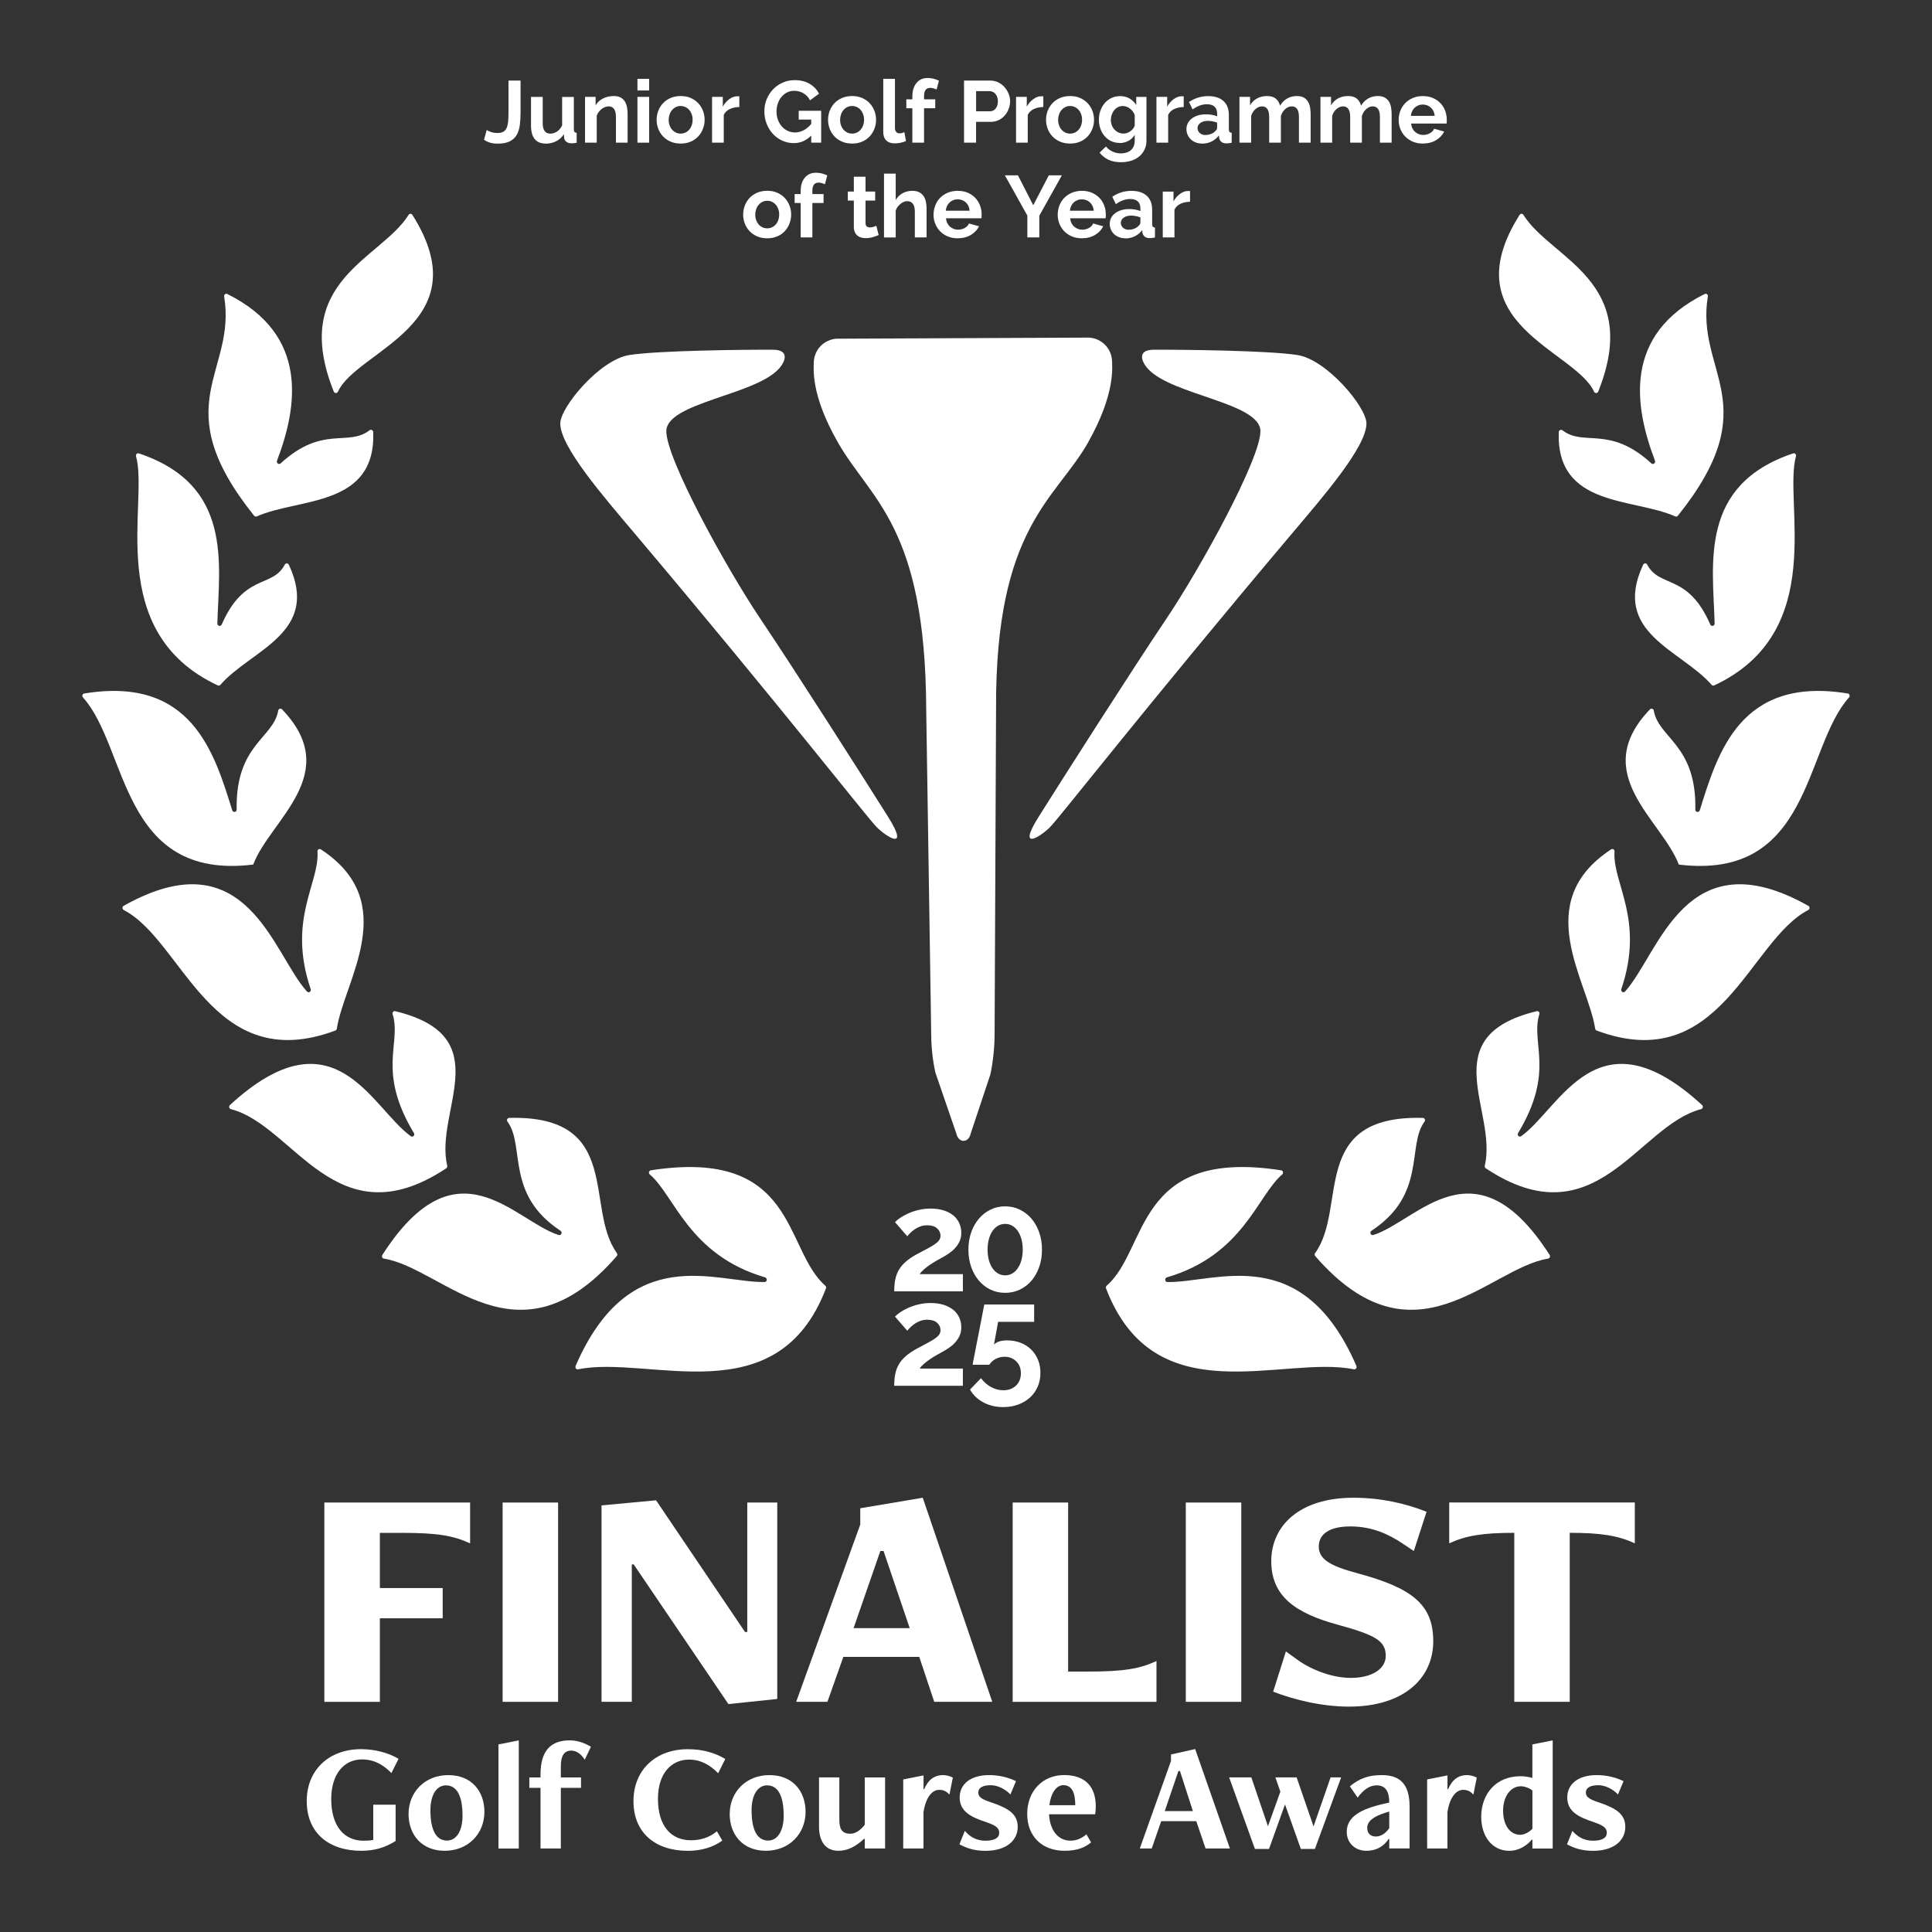 <svg xmlns="http://www.w3.org/2000/svg" id="Layer_1" data-name="Layer 1" viewBox="0 0 520 520"><rect x="0" y="0" width="520" height="520" fill="#333333" stroke="none"/><defs><style>      .cls-1 {        fill: #fff;      }    </style></defs><g><g id="Group_17" data-name="Group 17"><path id="Path_1" data-name="Path 1" class="cls-1" d="M292.93,118.97c-8.71,15.45-25.06,22.76-24.84,71.73l-.39,87.4c0,3.73-.38,7.44-1.14,11.09l-5.29,15.88c-.55,2.65-3.29,2.66-3.87.02l-5.65-16.43c-.7-3.25-1.07-6.56-1.11-9.88l-1.35-88.01c-.22-48.97-14.83-56.14-23.67-71.52-7.6-13.21-6.57-20.2-6.58-21.97.23-3.59,3.31-6.32,6.9-6.12,5.51-.02,32.3-.14,32.3-.14l34.1-.15c3.59-.23,6.7,2.48,6.96,6.07,0,1.52,1.1,8.75-6.38,22.02"></path><path id="Path_2" data-name="Path 2" class="cls-1" d="M339.25,116.06c-.03-7.65-23.67-9.65-30.23-16.74-1.95-2.11-2.9-5.17,1.46-5.19,7.17-.04,30.87.19,38.75,1.43,7.88,1.24,18.54,13.99,18.55,18.41.03,6.29-11.78,19.85-20.08,29.68-39.28,46.53-62.46,76.34-65.1,78.99s-8.94,6.59-3.05-2.79c5.89-9.38,25.08-39.49,34.38-53.31,9.3-13.82,25.34-43.08,25.31-50.48"></path><path id="Path_3" data-name="Path 3" class="cls-1" d="M179.34,116.06c.03-7.65,23.67-9.65,30.23-16.74,1.95-2.12,2.9-5.17-1.47-5.19-7.17-.04-30.87.19-38.75,1.43-7.88,1.24-18.53,13.99-18.55,18.41-.03,6.29,11.78,19.85,20.08,29.68,39.28,46.53,62.46,76.34,65.1,78.99,2.64,2.65,8.94,6.59,3.05-2.79-5.89-9.38-25.08-39.49-34.38-53.31-9.3-13.82-25.34-43.08-25.31-50.48"></path></g><g><path class="cls-1" d="M429.04,105.42c.23.5.92.49,1.13-.04,11.96-29.85-12.71-35.62-20.15-47.56-.23-.38-.77-.36-1.02.02-18.54,29.32,14.98,36.43,20.04,47.58Z"></path><path class="cls-1" d="M444.47,124.72c-11.35-10.4-18.15-4.39-23.94-8.92-.39-.31-.97,0-.99.52-.7,20.25,19.99,17.63,31.35,22.67.25.11.54.03.72-.19,24.12-30.11,4.66-38.46,8.06-59.01.08-.5-.4-.88-.85-.66-22.04,10.94-18.94,30.28-13.38,44.86.23.62-.5,1.17-.98.74Z"></path><path class="cls-1" d="M460.33,168.1c-6.06-13.9-13.64-9.72-16.99-16.15-.23-.45-.87-.41-1.09.06-8.58,18.38,10.19,22.87,18.44,32.32.17.2.45.26.7.15,30.87-14.47,18.51-49.21,22-61.68.14-.49-.31-.92-.77-.77-25.42,8.53-21.57,29.69-21.12,45.76.02.7-.9.94-1.17.31Z"></path><path class="cls-1" d="M457.49,218.1c-.21.68-1.21.51-1.19-.2.34-17.52-9.91-19.17-11.19-26.67-.08-.48-.69-.66-1.03-.3-16.62,17.34,3.22,29.72,7.77,41.77,35.78,4.37,33.64-31.46,45.82-44.99.34-.37.15-.98-.32-1.05-28.95-4.76-35.02,15.93-39.86,31.45Z"></path><path class="cls-1" d="M486.72,243.81c-33.19-18.7-40.08,12.84-49.33,23.05-.45.5-1.23.01-1.01-.63,6.35-18.78-2.42-28.51-1.83-37.04.04-.53-.5-.86-.93-.57-21.79,14.3-6.27,35.32-4.27,48.27.03.22.18.41.38.48,33.33,12.45,40.93-24.13,56.95-32.43.45-.23.48-.89.05-1.13Z"></path><path class="cls-1" d="M409.46,305.8c-.55.4-1.22-.25-.86-.84,10.07-16.75,3.29-24.09,5.72-31.99.14-.47-.23-.92-.69-.81-28.01,6.76-10.5,26.88-14,41.6-.06.26.04.54.25.68,29.65,19.7,40.88-11.51,57.96-15.91.48-.12.65-.76.28-1.1-28.15-25.88-38.01.67-48.66,8.36Z"></path><path class="cls-1" d="M369.63,332.4c-.69.22-1.09-.75-.48-1.15,14.94-9.82,9.44-22.86,14.26-29.36.31-.41.04-1-.46-1.01-30.77-.79-20.17,24.29-28.98,36.37-.18.25-.18.59.02.82,26.67,30.75,46.54,3.3,62.67.69.45-.07.68-.61.43-.99-20.09-31.31-35.46-9.19-47.46-5.36Z"></path><path class="cls-1" d="M314.2,345.06c-.7-.01-.79-1.06-.11-1.26,20.51-6,24.38-22.08,31.01-27.69.42-.35.25-1.04-.27-1.12-39.46-6.12-35.72,21.26-46.95,31.04-.21.18-.29.48-.19.74,13.1,34.31,47.58,17.87,66.7,21.78.49.1.89-.43.69-.9-14.61-33.73-37.85-22.37-50.88-22.59Z"></path></g><g><path class="cls-1" d="M90.96,105.42c-.23.5-.92.49-1.13-.04-11.96-29.85,12.71-35.62,20.15-47.56.23-.38.77-.36,1.02.02,18.54,29.32-14.98,36.43-20.04,47.58Z"></path><path class="cls-1" d="M75.53,124.72c11.35-10.4,18.15-4.39,23.94-8.92.39-.31.97,0,.99.52.7,20.25-19.99,17.63-31.35,22.67-.25.11-.54.03-.72-.19-24.12-30.11-4.66-38.46-8.06-59.01-.08-.5.4-.88.85-.66,22.04,10.94,18.94,30.28,13.38,44.86-.23.62.5,1.17.98.74Z"></path><path class="cls-1" d="M59.67,168.1c6.06-13.9,13.64-9.72,16.99-16.15.23-.45.87-.41,1.09.06,8.58,18.38-10.19,22.87-18.44,32.32-.17.2-.45.26-.7.15-30.87-14.47-18.51-49.21-22-61.68-.14-.49.31-.92.77-.77,25.42,8.53,21.57,29.69,21.12,45.76-.02.7.9.94,1.17.31Z"></path><path class="cls-1" d="M62.51,218.1c.21.68,1.21.51,1.19-.2-.34-17.52,9.91-19.17,11.19-26.67.08-.48.69-.66,1.03-.3,16.62,17.34-3.22,29.72-7.77,41.77-35.78,4.37-33.64-31.46-45.82-44.99-.34-.37-.15-.98.32-1.05,28.95-4.76,35.02,15.93,39.86,31.45Z"></path><path class="cls-1" d="M33.28,243.81c33.19-18.7,40.08,12.84,49.33,23.05.45.5,1.23.01,1.01-.63-6.35-18.78,2.42-28.51,1.83-37.04-.04-.53.5-.86.93-.57,21.79,14.3,6.27,35.32,4.27,48.27-.03.22-.18.41-.38.48-33.33,12.45-40.93-24.13-56.95-32.43-.45-.23-.48-.89-.05-1.13Z"></path><path class="cls-1" d="M110.54,305.8c.55.4,1.22-.25.86-.84-10.07-16.75-3.29-24.09-5.72-31.99-.14-.47.23-.92.69-.81,28.01,6.76,10.5,26.88,14,41.6.06.26-.04.54-.25.68-29.65,19.7-40.88-11.51-57.96-15.91-.48-.12-.65-.76-.28-1.1,28.15-25.88,38.01.67,48.66,8.36Z"></path><path class="cls-1" d="M150.37,332.4c.69.22,1.09-.75.48-1.15-14.94-9.82-9.44-22.86-14.26-29.36-.31-.41-.04-1,.46-1.01,30.77-.79,20.17,24.29,28.98,36.37.18.25.18.59-.02.82-26.67,30.75-46.54,3.3-62.67.69-.45-.07-.68-.61-.43-.99,20.09-31.31,35.46-9.19,47.46-5.36Z"></path><path class="cls-1" d="M205.8,345.06c.7-.01.79-1.06.11-1.26-20.51-6-24.38-22.08-31.01-27.69-.42-.35-.25-1.04.27-1.12,39.46-6.12,35.72,21.26,46.95,31.04.21.18.29.48.19.74-13.1,34.31-47.58,17.87-66.7,21.78-.49.1-.89-.43-.69-.9,14.61-33.73,37.85-22.37,50.88-22.59Z"></path></g><g><path class="cls-1" d="M240.68,347.58c0-1.15.09-2.19.27-3.13.18-.93.49-1.8.94-2.59.45-.79,1.06-1.53,1.84-2.22.78-.69,1.77-1.37,2.97-2.03,1.05-.56,1.98-1.05,2.78-1.48.81-.42,1.48-.81,2.01-1.17.54-.36.95-.72,1.23-1.09.28-.37.42-.8.42-1.28,0-.77-.31-1.42-.92-1.98-.61-.55-1.5-.82-2.65-.82-.61,0-1.18.08-1.69.25-.51.17-.99.39-1.44.67-.45.28-.86.59-1.23.94-.37.34-.71.71-1.02,1.09l-3.3-3.8c.33-.36.81-.75,1.42-1.17.61-.42,1.34-.82,2.17-1.19.83-.37,1.75-.68,2.76-.92,1.01-.24,2.09-.37,3.24-.37,1.3,0,2.47.16,3.49.48,1.02.32,1.88.77,2.59,1.34.71.57,1.24,1.27,1.61,2.07.37.81.56,1.68.56,2.63,0,.9-.17,1.69-.5,2.38-.33.69-.76,1.3-1.27,1.84s-1.07,1-1.67,1.4c-.6.4-1.18.75-1.74,1.05-.46.26-.99.55-1.57.88-.59.33-1.17.7-1.74,1.09-.58.4-1.11.81-1.59,1.23-.49.42-.86.84-1.11,1.25h11.62v4.64h-18.48Z"></path><path class="cls-1" d="M280.45,336.35c0,1.69-.25,3.24-.75,4.66-.5,1.42-1.19,2.65-2.07,3.68-.88,1.03-1.93,1.84-3.15,2.42-1.21.57-2.52.86-3.93.86s-2.75-.29-3.95-.86c-1.2-.58-2.24-1.38-3.13-2.42-.88-1.04-1.57-2.26-2.07-3.68-.5-1.42-.75-2.97-.75-4.66s.25-3.24.75-4.66c.5-1.42,1.19-2.64,2.07-3.68.88-1.04,1.93-1.85,3.13-2.44,1.2-.59,2.52-.88,3.95-.88s2.72.29,3.93.88c1.21.59,2.26,1.4,3.15,2.44.88,1.04,1.57,2.26,2.07,3.68.5,1.42.75,2.97.75,4.66ZM275.27,336.35c0-1.02-.12-1.96-.35-2.82-.23-.86-.56-1.59-.98-2.2-.42-.61-.92-1.09-1.49-1.42-.58-.33-1.21-.5-1.9-.5s-1.36.17-1.93.5c-.57.33-1.07.81-1.49,1.42-.42.61-.75,1.35-.98,2.2-.23.86-.34,1.8-.34,2.82s.12,1.96.34,2.8c.23.84.56,1.57.98,2.19.42.61.92,1.09,1.49,1.42.57.33,1.22.5,1.93.5s1.32-.17,1.9-.5c.57-.33,1.07-.81,1.49-1.42.42-.61.75-1.34.98-2.19.23-.84.35-1.78.35-2.8Z"></path><path class="cls-1" d="M240.68,373c0-1.15.09-2.19.27-3.13s.49-1.8.94-2.59c.45-.79,1.06-1.53,1.84-2.22.78-.69,1.77-1.37,2.97-2.03,1.05-.56,1.98-1.05,2.78-1.48s1.48-.81,2.01-1.17c.54-.36.95-.72,1.23-1.09.28-.37.42-.8.42-1.28,0-.77-.31-1.42-.92-1.98-.61-.55-1.5-.82-2.65-.82-.61,0-1.18.08-1.69.25-.51.17-.99.39-1.44.67-.45.28-.86.59-1.23.94-.37.34-.71.71-1.02,1.09l-3.3-3.8c.33-.36.81-.75,1.42-1.17.61-.42,1.34-.82,2.17-1.19.83-.37,1.75-.68,2.76-.92,1.01-.24,2.09-.37,3.24-.37,1.3,0,2.47.16,3.49.48,1.02.32,1.88.77,2.59,1.34.71.57,1.24,1.27,1.61,2.07.37.81.56,1.68.56,2.63,0,.9-.17,1.69-.5,2.38-.33.69-.76,1.3-1.27,1.84s-1.07,1-1.67,1.4c-.6.4-1.18.75-1.74,1.05-.46.26-.99.55-1.57.88-.59.33-1.17.7-1.74,1.09-.58.4-1.11.81-1.59,1.23-.49.42-.86.84-1.11,1.25h11.62v4.64h-18.48Z"></path><path class="cls-1" d="M271.1,360.77c1.28,0,2.47.21,3.56.63,1.1.42,2.05,1.02,2.84,1.78.79.77,1.41,1.69,1.86,2.76.45,1.07.67,2.26.67,3.57,0,1.38-.25,2.63-.75,3.76s-1.2,2.09-2.09,2.9c-.9.81-1.95,1.43-3.18,1.88-1.23.45-2.56.67-3.99.67-1.99,0-3.78-.42-5.35-1.27-1.57-.84-2.77-1.99-3.59-3.45l2.96-3.07c.71,1,1.61,1.79,2.68,2.38,1.07.59,2.18.88,3.34.88,1.38,0,2.51-.42,3.39-1.25.88-.83,1.32-1.94,1.32-3.32s-.42-2.4-1.25-3.22c-.83-.82-1.88-1.23-3.16-1.23-.84,0-1.63.19-2.36.58-.73.38-1.31.91-1.74,1.57h-4.48c0-.08.05-.37.15-.86.1-.5.23-1.14.38-1.92.15-.78.32-1.65.5-2.61.18-.96.37-1.94.58-2.93.46-2.35.97-4.99,1.53-7.9h13.42v4.68h-9.7l-1.11,6.1c.31-.33.76-.6,1.36-.81.6-.2,1.34-.31,2.21-.31Z"></path></g></g><g><path class="cls-1" d="M87.3,458.05v-53.64h39.23v10.99c-4.46-2.06-8.67-2.83-18.37-2.83h-5.92v14.85h16.91v8.15h-16.91v22.49h-14.93Z"></path><path class="cls-1" d="M135.28,458.05v-53.64h14.93v53.64h-14.93Z"></path><path class="cls-1" d="M196.05,458.65l-25.49-37.59h-.51v36.99h-8.15v-52.87l14.68-1.37,23.95,35.45h.6v-34.85h8.07v52.87l-13.13,1.37Z"></path><path class="cls-1" d="M251.45,458.05l-4.03-12.1h-20.43l-4.29,12.1h-8.41l17.25-47.72v-4.38l16.82-2.83,18.71,54.93h-15.62ZM237.81,417.45h-.86l-7.21,20.77h15.11l-7.04-20.77Z"></path><path class="cls-1" d="M272.56,458.05v-53.64h14.93v45.49h5.41c9.7,0,13.9-.77,18.37-2.83v10.99h-38.71Z"></path><path class="cls-1" d="M319.16,458.05v-53.64h14.93v53.64h-14.93Z"></path><path class="cls-1" d="M377.44,415.39c-3.78-2.49-8.15-4.55-13.99-4.55-5.49,0-8.5,1.97-8.5,5.41s3.09,5.24,10.47,7.21c14.59,3.95,20.34,8.33,20.34,18.28s-7.9,17.6-22.66,17.6c-7.38,0-14.93-1.89-20.43-4.03l3.43-10.82,3.09,2.23c3.69,2.66,9.27,4.89,14.42,4.89,5.49,0,9.36-2.32,9.36-5.92,0-4.03-2.66-5.58-12.96-8.41-11.33-3.09-17.85-7.64-17.85-17.08s7.47-17.08,22.14-17.08c7.3,0,14.08,1.54,19.66,3.78l-3.43,10.56-3.09-2.06Z"></path><path class="cls-1" d="M407.57,458.05v-45.49c-8.58,0-13.05.77-17.51,2.83v-10.99h49.95v10.99c-4.46-2.06-9.01-2.83-17.51-2.83v45.49h-14.93Z"></path></g><g><path class="cls-1" d="M100.47,485.74h6.01v9.77c-2.8,1.75-5.59,2.63-9.27,2.63-8.73,0-14.65-4.84-14.65-13.36s6.1-13.99,14.61-13.99c3.67,0,7.26.92,10.1,2.59l-1.92,3.84c-2.05-2.09-4.47-3.67-7.93-3.67-4.76,0-8.27,3.84-8.27,10.69,0,7.35,3.55,11.19,8.68,11.19.96,0,1.79-.04,2.63-.21v-9.48Z"></path><path class="cls-1" d="M119.69,498.14c-6.22,0-9.73-4.38-9.73-9.89,0-5.89,4.38-10.48,10.69-10.48s9.73,4.38,9.73,9.89c0,5.89-4.38,10.48-10.69,10.48ZM124.49,488.71c0-5.68-1.71-8.18-4.47-8.18-2.46,0-4.17,2.5-4.17,6.68,0,5.68,1.71,8.18,4.47,8.18,2.46,0,4.17-2.5,4.17-6.68Z"></path><path class="cls-1" d="M134.16,497.52v-28.01l5.47-1.08v29.1h-5.47Z"></path><path class="cls-1" d="M145.48,497.52v-16.32h-3.01v-2.8h3.01v-.75c0-6.39,2.71-9.23,7.85-9.23,2.05,0,3.84.63,5.72,1.71l-1.67,3.51c-.96-1.54-2.21-2.46-3.63-2.46-1.88,0-2.8,1.38-2.8,4.13v3.09h5.43v2.8h-5.43v16.32h-5.47Z"></path><path class="cls-1" d="M194.42,495.39c-2.59,1.88-5.84,2.76-9.27,2.76-8.77,0-14.65-4.84-14.65-13.36s6.1-13.99,14.61-13.99c4.09,0,7.26.96,10.1,2.63l-1.92,3.84c-2.05-2.09-4.51-3.67-7.85-3.67-4.76,0-8.35,3.72-8.35,10.56,0,7.35,3.55,11.15,8.89,11.15,2.38,0,4.84-.63,6.97-2.42l1.46,2.5Z"></path><path class="cls-1" d="M206.13,498.14c-6.22,0-9.73-4.38-9.73-9.89,0-5.89,4.38-10.48,10.69-10.48s9.73,4.38,9.73,9.89c0,5.89-4.38,10.48-10.69,10.48ZM210.93,488.71c0-5.68-1.71-8.18-4.47-8.18-2.46,0-4.17,2.5-4.17,6.68,0,5.68,1.71,8.18,4.47,8.18,2.46,0,4.17-2.5,4.17-6.68Z"></path><path class="cls-1" d="M232.76,497.52v-2.59h-.21c-2.17,2-4.3,3.21-6.89,3.21-3.67,0-5.22-2.8-5.22-6.47v-13.28h5.47v11.4c0,2.5.71,3.76,2.96,3.76,1.59,0,3.05-1.29,3.88-2.42v-12.73h5.47v19.12h-5.47Z"></path><path class="cls-1" d="M243.1,497.52v-18.58l5.47-1.09v3.72h.17c1.09-2.63,2.88-3.8,5.01-3.8.96,0,1.92.25,2.71.67l-.92,4.59c-.79-.88-1.54-1.29-2.76-1.29-1.92,0-3.63,2.09-4.22,6.01v9.77h-5.47Z"></path><path class="cls-1" d="M259.67,492.76c1.38,1.63,3.17,2.67,5.55,2.67s3.72-.71,3.72-2.13c0-1.17-.71-1.92-3.42-2.84-4.34-1.42-7.22-2.96-7.22-6.68,0-3.51,2.84-6.01,7.89-6.01,2.67,0,5.09.58,7.26,1.63l-1.5,3.59c-1.38-1.46-3.42-2.5-5.3-2.5-2.21,0-3.34.75-3.34,1.92,0,1.09.58,1.75,3.26,2.63,4.88,1.63,7.35,3.21,7.35,6.68s-2.84,6.43-8.68,6.43c-2.84,0-4.93-.63-7.01-1.75l1.46-3.63Z"></path><path class="cls-1" d="M293.67,495.89c-1.71,1.42-3.84,2.25-7.14,2.25-6.01,0-10.06-3.84-10.06-9.94s4.13-10.44,9.94-10.44,8.52,3.26,8.52,8.43c0,.67-.04,1.38-.17,2.13h-12.4c.17,3.92,2.17,7.1,5.76,7.1,1.75,0,3.13-.71,4.3-1.71l1.25,2.17ZM289.41,485.87c0-3.3-.88-5.39-3.21-5.39-1.88,0-3.34,2.09-3.76,5.39h6.97Z"></path><path class="cls-1" d="M324.48,497.52l-2.5-7.35h-9.44l-2.55,7.35h-3.21l8.39-23.55v-1.75l6.51-1.46,9.35,26.76h-6.55ZM317.59,476.68h-.42l-3.67,10.77h7.56l-3.47-10.77Z"></path><path class="cls-1" d="M350.12,497.64l-4.26-11.98-4.3,11.98h-3.8l-6.93-19.25h5.97l4.47,13.15,3.34-9.31-1.34-3.84h5.72l4.55,13.19,4.59-13.19h2.84l-7.06,19.25h-3.8Z"></path><path class="cls-1" d="M373.92,497.52v-2.55h-.17c-1.5,2.21-3.51,3.17-6.05,3.17-2.8,0-5.22-1.96-5.22-5.09,0-4.09,3.8-6.14,9.98-7.56l1.46-.33c0-3.01-1-4.63-3.42-4.63-1.79,0-3.51,1.13-5.09,3.3l-2.09-3.05c2.76-2.25,5.18-3.01,8.6-3.01,5.05,0,7.47,2.59,7.47,8.47v11.27h-5.47ZM373.92,487.58l-.96.29c-3.55,1.09-4.97,2.46-4.97,4.09,0,1.54.92,2.34,2.34,2.34,1.34,0,2.67-.88,3.59-2.25v-4.47Z"></path><path class="cls-1" d="M384.12,497.52v-18.58l5.47-1.09v3.72h.17c1.09-2.63,2.88-3.8,5.01-3.8.96,0,1.92.25,2.71.67l-.92,4.59c-.79-.88-1.54-1.29-2.76-1.29-1.92,0-3.63,2.09-4.22,6.01v9.77h-5.47Z"></path><path class="cls-1" d="M412.45,497.52v-2.38h-.17c-1.42,1.75-3.67,3.01-6.05,3.01-4.72,0-7.56-4.01-7.56-9.18,0-5.93,3.8-10.9,10.6-10.9,1,0,2.17.17,3.17.46v-9.02l5.47-1.08v29.1h-5.47ZM412.45,481.9c-.92-.71-2.21-1.13-3.09-1.13-2.8,0-4.8,2.75-4.8,6.6s1.84,6.47,4.63,6.47c1,0,2.38-.67,3.26-1.63v-10.31Z"></path><path class="cls-1" d="M423.2,492.76c1.38,1.63,3.17,2.67,5.55,2.67s3.72-.71,3.72-2.13c0-1.17-.71-1.92-3.42-2.84-4.34-1.42-7.22-2.96-7.22-6.68,0-3.51,2.84-6.01,7.89-6.01,2.67,0,5.09.58,7.26,1.63l-1.5,3.59c-1.38-1.46-3.42-2.5-5.3-2.5-2.21,0-3.34.75-3.34,1.92,0,1.09.58,1.75,3.26,2.63,4.88,1.63,7.35,3.21,7.35,6.68s-2.84,6.43-8.68,6.43c-2.84,0-4.93-.63-7.01-1.75l1.46-3.63Z"></path></g><g><path class="cls-1" d="M131,34.99c.22.16.59.33,1.11.52s1.11.28,1.79.28,1.18-.11,1.58-.34c.39-.23.69-.58.89-1.05.2-.47.34-1.05.4-1.75.06-.7.09-1.52.09-2.46v-8.5h3.25v8.5c0,1.27-.07,2.43-.2,3.47-.13,1.04-.42,1.93-.85,2.67-.43.74-1.06,1.31-1.87,1.72-.82.41-1.91.61-3.3.61s-2.62-.34-3.62-1.04l.73-2.64Z"></path><path class="cls-1" d="M146.8,38.64c-1.27,0-2.24-.41-2.89-1.22-.66-.82-.99-2.02-.99-3.62v-7.72h3.15v7.04c0,1.9.68,2.85,2.05,2.85.61,0,1.2-.18,1.78-.55.57-.37,1.04-.93,1.4-1.68v-7.65h3.15v8.71c0,.33.06.56.18.71.12.14.31.22.58.24v2.68c-.31.06-.58.1-.79.12-.21.02-.4.02-.58.02-.56,0-1.02-.13-1.38-.39-.35-.26-.56-.62-.62-1.07l-.07-.99c-.55.85-1.26,1.48-2.12,1.91-.86.42-1.81.64-2.85.64Z"></path><path class="cls-1" d="M168.93,38.4h-3.15v-6.92c0-.99-.17-1.71-.52-2.17-.35-.46-.82-.68-1.44-.68-.31,0-.64.06-.97.19-.33.13-.64.3-.93.53-.29.23-.55.5-.79.81-.24.31-.41.66-.52,1.04v7.2h-3.15v-12.33h2.85v2.28c.45-.78,1.11-1.4,1.98-1.84.86-.44,1.84-.66,2.92-.66.77,0,1.4.14,1.88.42.49.28.86.65,1.13,1.11.27.46.45.97.55,1.55.1.58.15,1.17.15,1.77v7.7Z"></path><path class="cls-1" d="M171.57,24.35v-3.13h3.15v3.13h-3.15ZM171.57,38.4v-12.33h3.15v12.33h-3.15Z"></path><path class="cls-1" d="M183.21,38.64c-1,0-1.91-.17-2.71-.52-.8-.34-1.48-.81-2.04-1.4-.56-.59-.98-1.27-1.28-2.04-.3-.77-.45-1.58-.45-2.42s.15-1.68.45-2.45c.3-.77.73-1.45,1.28-2.04.56-.59,1.24-1.06,2.04-1.4s1.7-.52,2.71-.52,1.9.17,2.69.52c.79.35,1.47.81,2.02,1.4.56.59.98,1.27,1.28,2.04.3.77.45,1.59.45,2.45s-.15,1.66-.45,2.42c-.3.77-.72,1.45-1.27,2.04-.55.59-1.22,1.06-2.02,1.4-.8.35-1.7.52-2.71.52ZM179.98,32.26c0,.55.08,1.05.25,1.49.16.45.39.84.68,1.17.29.33.63.58,1.02.77.39.18.82.27,1.27.27s.88-.09,1.27-.27c.39-.18.73-.44,1.02-.77.29-.33.52-.72.68-1.18.16-.45.25-.96.25-1.51s-.08-1.03-.25-1.48c-.16-.45-.39-.85-.68-1.18-.29-.33-.63-.58-1.02-.77-.39-.18-.82-.27-1.27-.27s-.88.09-1.27.28c-.39.19-.73.45-1.02.78-.29.33-.52.72-.68,1.18-.16.46-.25.95-.25,1.48Z"></path><path class="cls-1" d="M198.99,28.8c-.96.02-1.81.2-2.57.55s-1.29.88-1.62,1.59v7.46h-3.15v-12.33h2.89v2.64c.22-.42.48-.8.78-1.14.3-.34.62-.63.96-.88.34-.25.69-.44,1.05-.58.35-.13.69-.2,1.02-.2h.39c.09,0,.17,0,.25.02v2.87Z"></path><path class="cls-1" d="M218.31,36.52c-1.33,1.33-2.89,2-4.66,2-1.1,0-2.13-.22-3.09-.66-.96-.44-1.8-1.04-2.52-1.81-.71-.77-1.28-1.67-1.69-2.72-.42-1.04-.62-2.17-.62-3.38,0-1.15.21-2.22.62-3.24.42-1.01.99-1.9,1.72-2.66.73-.76,1.59-1.37,2.58-1.81s2.06-.67,3.22-.67c1.57,0,2.91.33,4.04.99,1.12.66,1.97,1.55,2.53,2.66l-2.42,1.79c-.42-.83-1.02-1.47-1.78-1.91-.76-.44-1.59-.66-2.48-.66-.71,0-1.35.15-1.94.45-.59.3-1.09.71-1.51,1.22-.42.52-.74,1.11-.97,1.79-.23.67-.34,1.39-.34,2.14s.13,1.52.38,2.2c.25.68.6,1.28,1.04,1.78.44.5.96.9,1.57,1.19s1.26.44,1.97.44c1.62,0,3.08-.76,4.38-2.28v-1.18h-3.37v-2.38h6.05v8.59h-2.68v-1.88Z"></path><path class="cls-1" d="M229.35,38.64c-1,0-1.91-.17-2.71-.52-.8-.34-1.48-.81-2.04-1.4-.56-.59-.98-1.27-1.28-2.04-.3-.77-.45-1.58-.45-2.42s.15-1.68.45-2.45c.3-.77.73-1.45,1.28-2.04.56-.59,1.24-1.06,2.04-1.4s1.7-.52,2.71-.52,1.9.17,2.69.52c.79.35,1.47.81,2.02,1.4.56.59.98,1.27,1.28,2.04.3.77.45,1.59.45,2.45s-.15,1.66-.45,2.42c-.3.77-.72,1.45-1.27,2.04-.55.59-1.22,1.06-2.02,1.4-.8.35-1.7.52-2.71.52ZM226.12,32.26c0,.55.08,1.05.25,1.49.16.45.39.84.68,1.17.29.33.63.58,1.02.77.39.18.82.27,1.27.27s.88-.09,1.27-.27c.39-.18.73-.44,1.02-.77.29-.33.52-.72.68-1.18.16-.45.25-.96.25-1.51s-.08-1.03-.25-1.48c-.16-.45-.39-.85-.68-1.18-.29-.33-.63-.58-1.02-.77-.39-.18-.82-.27-1.27-.27s-.88.09-1.27.28c-.39.19-.73.45-1.02.78-.29.33-.52.72-.68,1.18-.16.46-.25.95-.25,1.48Z"></path><path class="cls-1" d="M237.73,21.22h3.15v13.23c0,.46.11.81.33,1.06.22.25.53.38.94.38.19,0,.4-.03.62-.09.23-.06.44-.14.65-.24l.42,2.4c-.42.2-.92.36-1.48.47-.56.11-1.07.16-1.53.16-.99,0-1.75-.26-2.29-.79-.54-.53-.81-1.27-.81-2.25v-14.33Z"></path><path class="cls-1" d="M245.56,38.4v-9.27h-1.62v-2.4h1.62v-.75c0-1.54.37-2.75,1.11-3.65.74-.89,1.74-1.34,3.01-1.34,1,0,2.02.24,3.04.73l-.64,2.38c-.24-.13-.51-.23-.84-.32-.32-.09-.62-.13-.88-.13-1.1,0-1.65.74-1.65,2.21v.87h3.01v2.4h-3.01v9.27h-3.15Z"></path><path class="cls-1" d="M259.47,38.4v-16.71h7.08c.77,0,1.48.16,2.13.48.65.32,1.21.75,1.68,1.27.47.53.84,1.12,1.11,1.79.27.67.4,1.34.4,2.01s-.13,1.39-.38,2.06c-.25.67-.6,1.26-1.06,1.78-.46.52-1,.93-1.65,1.25-.64.31-1.35.47-2.12.47h-3.95v5.6h-3.25ZM262.72,29.95h3.77c.6,0,1.09-.24,1.49-.73s.6-1.15.6-1.98c0-.42-.06-.8-.19-1.14-.13-.34-.29-.62-.49-.86-.2-.24-.44-.41-.72-.53-.27-.12-.55-.18-.84-.18h-3.62v5.41Z"></path><path class="cls-1" d="M280.81,28.8c-.96.02-1.81.2-2.57.55s-1.29.88-1.62,1.59v7.46h-3.15v-12.33h2.89v2.64c.22-.42.48-.8.78-1.14.3-.34.62-.63.96-.88.34-.25.69-.44,1.05-.58.35-.13.69-.2,1.02-.2h.39c.09,0,.17,0,.25.02v2.87Z"></path><path class="cls-1" d="M288.02,38.64c-1,0-1.91-.17-2.71-.52-.8-.34-1.48-.81-2.04-1.4-.56-.59-.98-1.27-1.28-2.04-.3-.77-.45-1.58-.45-2.42s.15-1.68.45-2.45c.3-.77.73-1.45,1.28-2.04.56-.59,1.24-1.06,2.04-1.4s1.7-.52,2.71-.52,1.9.17,2.69.52c.79.35,1.47.81,2.02,1.4.56.59.98,1.27,1.28,2.04.3.77.45,1.59.45,2.45s-.15,1.66-.45,2.42c-.3.77-.72,1.45-1.27,2.04-.55.59-1.22,1.06-2.02,1.4-.8.35-1.7.52-2.71.52ZM284.8,32.26c0,.55.08,1.05.25,1.49.16.45.39.84.68,1.17.29.33.63.58,1.02.77.39.18.82.27,1.27.27s.88-.09,1.27-.27c.39-.18.73-.44,1.02-.77.29-.33.52-.72.68-1.18.16-.45.25-.96.25-1.51s-.08-1.03-.25-1.48c-.16-.45-.39-.85-.68-1.18-.29-.33-.63-.58-1.02-.77-.39-.18-.82-.27-1.27-.27s-.88.09-1.27.28c-.39.19-.73.45-1.02.78-.29.33-.52.72-.68,1.18-.16.46-.25.95-.25,1.48Z"></path><path class="cls-1" d="M301.32,38.47c-.83,0-1.59-.17-2.26-.49-.67-.33-1.26-.78-1.75-1.35-.49-.57-.88-1.24-1.14-1.99-.27-.75-.4-1.55-.4-2.4,0-.89.14-1.73.42-2.5.28-.77.67-1.44,1.18-2.02.5-.58,1.11-1.04,1.81-1.36.71-.33,1.48-.49,2.33-.49.96,0,1.8.22,2.52.65.72.43,1.32,1.01,1.79,1.73v-2.17h2.75v11.74c0,.91-.17,1.73-.52,2.45-.35.72-.82,1.33-1.42,1.84-.6.5-1.33.89-2.17,1.15-.84.27-1.75.4-2.74.4-1.35,0-2.48-.22-3.4-.67s-1.71-1.08-2.37-1.89l1.72-1.67c.47.58,1.06,1.04,1.78,1.37.71.33,1.47.49,2.27.49.49,0,.95-.07,1.4-.2.45-.13.84-.34,1.19-.62.34-.28.62-.64.81-1.08.2-.44.29-.96.29-1.55v-1.55c-.41.71-.98,1.25-1.72,1.64-.74.38-1.53.58-2.38.58ZM302.37,35.95c.34,0,.67-.05.99-.17.31-.11.6-.26.87-.45.27-.19.5-.41.71-.66.2-.25.36-.52.47-.8v-2.94c-.28-.72-.73-1.3-1.33-1.74-.6-.44-1.24-.66-1.89-.66-.49,0-.93.11-1.32.32-.39.21-.73.49-1.01.85-.28.35-.5.76-.65,1.21-.15.46-.22.93-.22,1.41s.09.97.26,1.41c.17.44.41.82.72,1.15.31.33.66.59,1.07.78.41.19.85.28,1.34.28Z"></path><path class="cls-1" d="M318.6,28.8c-.96.02-1.81.2-2.57.55s-1.29.88-1.62,1.59v7.46h-3.15v-12.33h2.89v2.64c.22-.42.48-.8.78-1.14.3-.34.62-.63.96-.88.34-.25.69-.44,1.05-.58.35-.13.69-.2,1.02-.2h.39c.09,0,.17,0,.25.02v2.87Z"></path><path class="cls-1" d="M323.54,38.64c-.6,0-1.15-.1-1.67-.29-.52-.2-.97-.47-1.34-.82-.38-.35-.67-.77-.88-1.24-.21-.47-.32-.99-.32-1.55s.13-1.12.39-1.61c.26-.49.62-.91,1.08-1.26.46-.34,1.02-.62,1.66-.81.64-.2,1.35-.29,2.12-.29.55,0,1.09.05,1.61.14.53.09.99.23,1.4.4v-.71c0-.82-.23-1.44-.69-1.88-.46-.44-1.15-.66-2.06-.66-.66,0-1.3.12-1.93.35-.63.24-1.27.58-1.93,1.04l-.96-2c1.58-1.05,3.3-1.58,5.13-1.58s3.15.44,4.13,1.31c.98.87,1.47,2.13,1.47,3.78v3.84c0,.33.06.56.18.71.12.14.31.22.58.24v2.68c-.53.11-1,.16-1.39.16-.6,0-1.06-.13-1.38-.4-.32-.27-.52-.62-.6-1.06l-.07-.68c-.55.72-1.22,1.27-2,1.65-.78.38-1.62.56-2.52.56ZM324.43,36.33c.53,0,1.04-.09,1.52-.28.48-.19.85-.44,1.12-.75.34-.27.52-.56.52-.89v-1.41c-.38-.14-.78-.25-1.22-.34-.44-.09-.86-.13-1.27-.13-.82,0-1.48.18-2,.55s-.78.84-.78,1.4c0,.53.2.98.61,1.33.41.35.91.53,1.51.53Z"></path><path class="cls-1" d="M352.76,38.4h-3.15v-6.92c0-.99-.17-1.71-.51-2.17-.34-.46-.8-.68-1.4-.68-.63,0-1.22.24-1.77.72-.55.48-.94,1.1-1.18,1.87v7.18h-3.15v-6.92c0-.99-.17-1.71-.51-2.17-.34-.46-.8-.68-1.4-.68s-1.2.24-1.75.71c-.56.47-.95,1.09-1.19,1.86v7.2h-3.15v-12.33h2.85v2.28c.45-.8,1.08-1.42,1.87-1.85.79-.43,1.7-.65,2.72-.65s1.84.25,2.4.75.93,1.12,1.08,1.86c.5-.85,1.14-1.49,1.91-1.94.77-.45,1.65-.67,2.64-.67.75,0,1.37.14,1.86.42.49.28.86.65,1.13,1.11.27.46.45.97.55,1.55s.15,1.17.15,1.77v7.7Z"></path><path class="cls-1" d="M374.56,38.4h-3.15v-6.92c0-.99-.17-1.71-.51-2.17-.34-.46-.8-.68-1.4-.68-.63,0-1.22.24-1.77.72-.55.48-.94,1.1-1.18,1.87v7.18h-3.15v-6.92c0-.99-.17-1.71-.51-2.17-.34-.46-.8-.68-1.4-.68s-1.2.24-1.75.71c-.56.47-.95,1.09-1.19,1.86v7.2h-3.15v-12.33h2.85v2.28c.45-.8,1.08-1.42,1.87-1.85.79-.43,1.7-.65,2.72-.65s1.84.25,2.4.75.93,1.12,1.08,1.86c.5-.85,1.14-1.49,1.91-1.94.77-.45,1.65-.67,2.64-.67.75,0,1.37.14,1.86.42.49.28.86.65,1.13,1.11.27.46.45.97.55,1.55s.15,1.17.15,1.77v7.7Z"></path><path class="cls-1" d="M382.95,38.64c-.99,0-1.88-.17-2.68-.51-.8-.34-1.48-.8-2.05-1.38-.56-.58-1-1.26-1.31-2.02s-.46-1.58-.46-2.42.15-1.71.45-2.48c.3-.78.73-1.46,1.29-2.05.56-.59,1.25-1.06,2.06-1.4.81-.35,1.71-.52,2.72-.52s1.9.17,2.7.52c.79.35,1.47.81,2.02,1.39.56.58.98,1.26,1.27,2.02.29.77.44,1.57.44,2.4,0,.2,0,.4-.01.59,0,.19-.03.35-.06.47h-9.53c.05.49.16.92.35,1.29.19.38.43.7.73.96.3.27.64.47,1.01.61.38.14.77.21,1.18.21.63,0,1.22-.15,1.78-.46.56-.31.94-.71,1.14-1.21l2.71.75c-.46.94-1.18,1.71-2.18,2.32-1,.6-2.19.91-3.57.91ZM386.15,31.2c-.08-.93-.42-1.67-1.02-2.22-.6-.56-1.34-.84-2.2-.84-.42,0-.82.07-1.19.22-.37.15-.69.36-.98.62-.28.27-.51.59-.69.96-.18.38-.29.79-.32,1.25h6.4Z"></path><path class="cls-1" d="M206.5,64.14c-1,0-1.91-.17-2.71-.52s-1.48-.81-2.04-1.4c-.56-.59-.98-1.27-1.28-2.04-.3-.77-.45-1.58-.45-2.42s.15-1.68.45-2.45c.3-.77.73-1.45,1.28-2.04.56-.59,1.24-1.05,2.04-1.4.8-.34,1.7-.52,2.71-.52s1.9.17,2.69.52c.79.35,1.47.81,2.02,1.4.56.59.98,1.27,1.28,2.04.3.77.45,1.58.45,2.45s-.15,1.66-.45,2.42c-.3.77-.72,1.45-1.27,2.04-.55.59-1.22,1.06-2.02,1.4s-1.7.52-2.71.52ZM203.28,57.76c0,.55.08,1.05.25,1.5.16.45.39.83.68,1.17.29.33.63.58,1.02.76.39.18.82.27,1.27.27s.88-.09,1.27-.27c.39-.18.73-.44,1.02-.76.29-.33.52-.72.68-1.18s.25-.96.25-1.51-.08-1.03-.25-1.48-.39-.85-.68-1.18c-.29-.33-.63-.58-1.02-.77-.39-.18-.82-.27-1.27-.27s-.88.09-1.27.28c-.39.19-.73.45-1.02.78-.29.33-.52.72-.68,1.18-.16.46-.25.95-.25,1.48Z"></path><path class="cls-1" d="M215.5,63.9v-9.27h-1.62v-2.4h1.62v-.75c0-1.54.37-2.75,1.11-3.65.74-.89,1.74-1.34,3.01-1.34,1,0,2.02.24,3.04.73l-.64,2.38c-.24-.12-.51-.23-.84-.32-.32-.09-.62-.13-.88-.13-1.1,0-1.65.74-1.65,2.21v.87h3.01v2.4h-3.01v9.27h-3.15Z"></path><path class="cls-1" d="M236.49,63.26c-.42.19-.94.38-1.55.56-.61.19-1.26.28-1.93.28-.44,0-.85-.06-1.24-.17-.38-.11-.72-.29-1.01-.53-.29-.24-.52-.56-.69-.94-.17-.38-.26-.85-.26-1.4v-7.08h-1.62v-2.42h1.62v-4h3.15v4h2.59v2.42h-2.59v6.03c0,.44.11.75.34.93.23.18.51.27.84.27s.65-.05.97-.16c.31-.11.56-.2.75-.28l.64,2.5Z"></path><path class="cls-1" d="M249.38,63.9h-3.15v-6.92c0-.97-.18-1.69-.54-2.15-.36-.46-.87-.69-1.53-.69-.28,0-.58.06-.89.19-.31.13-.61.3-.89.53s-.54.5-.78.81c-.24.31-.41.66-.52,1.04v7.2h-3.15v-17.18h3.15v7.13c.45-.8,1.07-1.42,1.85-1.85.78-.43,1.64-.65,2.58-.65.8,0,1.45.14,1.95.41.5.27.89.64,1.18,1.09.28.46.48.97.59,1.55.11.58.16,1.18.16,1.79v7.7Z"></path><path class="cls-1" d="M257.76,64.14c-.99,0-1.88-.17-2.68-.51s-1.48-.8-2.05-1.38c-.56-.58-1-1.26-1.31-2.02-.31-.77-.46-1.58-.46-2.42s.15-1.71.45-2.48c.3-.78.73-1.46,1.29-2.05.56-.59,1.25-1.05,2.06-1.4.81-.34,1.71-.52,2.72-.52s1.9.17,2.7.52c.79.35,1.47.81,2.02,1.39.56.58.98,1.26,1.27,2.02.29.77.44,1.57.44,2.4,0,.2,0,.4-.01.59,0,.19-.03.35-.06.47h-9.53c.05.49.16.92.35,1.29.19.38.43.7.73.96.3.27.64.47,1.01.61.38.14.77.21,1.18.21.63,0,1.22-.15,1.78-.46.56-.31.94-.71,1.14-1.21l2.71.75c-.46.94-1.18,1.71-2.18,2.32-1,.6-2.19.91-3.57.91ZM260.97,56.7c-.08-.93-.42-1.67-1.02-2.22-.6-.56-1.34-.83-2.2-.83-.42,0-.82.07-1.19.22-.37.15-.69.36-.98.62-.28.27-.51.59-.69.97s-.29.79-.32,1.25h6.4Z"></path><path class="cls-1" d="M273.98,47.19l4.12,8.05,4.19-8.05h3.51l-6.07,10.87v5.84h-3.22v-5.88l-6.05-10.83h3.53Z"></path><path class="cls-1" d="M291.18,64.14c-.99,0-1.88-.17-2.68-.51s-1.48-.8-2.05-1.38c-.56-.58-1-1.26-1.31-2.02-.31-.77-.46-1.58-.46-2.42s.15-1.71.45-2.48c.3-.78.73-1.46,1.29-2.05.56-.59,1.25-1.05,2.06-1.4.81-.34,1.71-.52,2.72-.52s1.9.17,2.7.52c.79.35,1.47.81,2.02,1.39.56.58.98,1.26,1.27,2.02.29.77.44,1.57.44,2.4,0,.2,0,.4-.01.59,0,.19-.03.35-.06.47h-9.53c.05.49.16.92.35,1.29.19.38.43.7.73.96.3.27.64.47,1.01.61.38.14.77.21,1.18.21.63,0,1.22-.15,1.78-.46.56-.31.94-.71,1.14-1.21l2.71.75c-.46.94-1.18,1.71-2.18,2.32-1,.6-2.19.91-3.57.91ZM294.38,56.7c-.08-.93-.42-1.67-1.02-2.22-.6-.56-1.34-.83-2.2-.83-.42,0-.82.07-1.19.22-.37.15-.69.36-.98.62-.28.27-.51.59-.69.97s-.29.79-.32,1.25h6.4Z"></path><path class="cls-1" d="M302.89,64.14c-.6,0-1.15-.1-1.67-.29s-.97-.47-1.34-.82c-.38-.35-.67-.76-.88-1.24-.21-.47-.32-.99-.32-1.55s.13-1.12.39-1.61c.26-.49.62-.91,1.08-1.26.46-.34,1.02-.62,1.66-.81.64-.2,1.35-.29,2.12-.29.55,0,1.09.05,1.61.14.53.09.99.23,1.4.4v-.71c0-.82-.23-1.44-.69-1.88-.46-.44-1.15-.66-2.06-.66-.66,0-1.3.12-1.93.35-.63.24-1.27.58-1.93,1.04l-.96-2c1.58-1.05,3.3-1.58,5.13-1.58s3.15.44,4.13,1.31c.98.87,1.47,2.13,1.47,3.78v3.84c0,.33.06.56.18.71.12.14.31.22.58.24v2.68c-.53.11-1,.16-1.39.16-.6,0-1.06-.13-1.38-.4-.32-.27-.52-.62-.6-1.06l-.07-.68c-.55.72-1.22,1.27-2,1.65-.78.38-1.62.57-2.52.57ZM303.78,61.83c.53,0,1.04-.09,1.52-.28.48-.19.85-.44,1.12-.75.34-.27.52-.56.52-.89v-1.41c-.38-.14-.78-.25-1.22-.34-.44-.09-.86-.13-1.27-.13-.82,0-1.48.18-2,.55s-.78.84-.78,1.4c0,.53.2.98.61,1.33.41.35.91.53,1.51.53Z"></path><path class="cls-1" d="M320.3,54.3c-.96.02-1.81.2-2.57.55-.75.35-1.29.88-1.62,1.59v7.46h-3.15v-12.33h2.89v2.64c.22-.42.48-.8.78-1.14.3-.34.62-.63.96-.88.34-.25.69-.44,1.05-.58s.69-.2,1.02-.2h.39c.09,0,.17,0,.25.02v2.87Z"></path></g></svg>